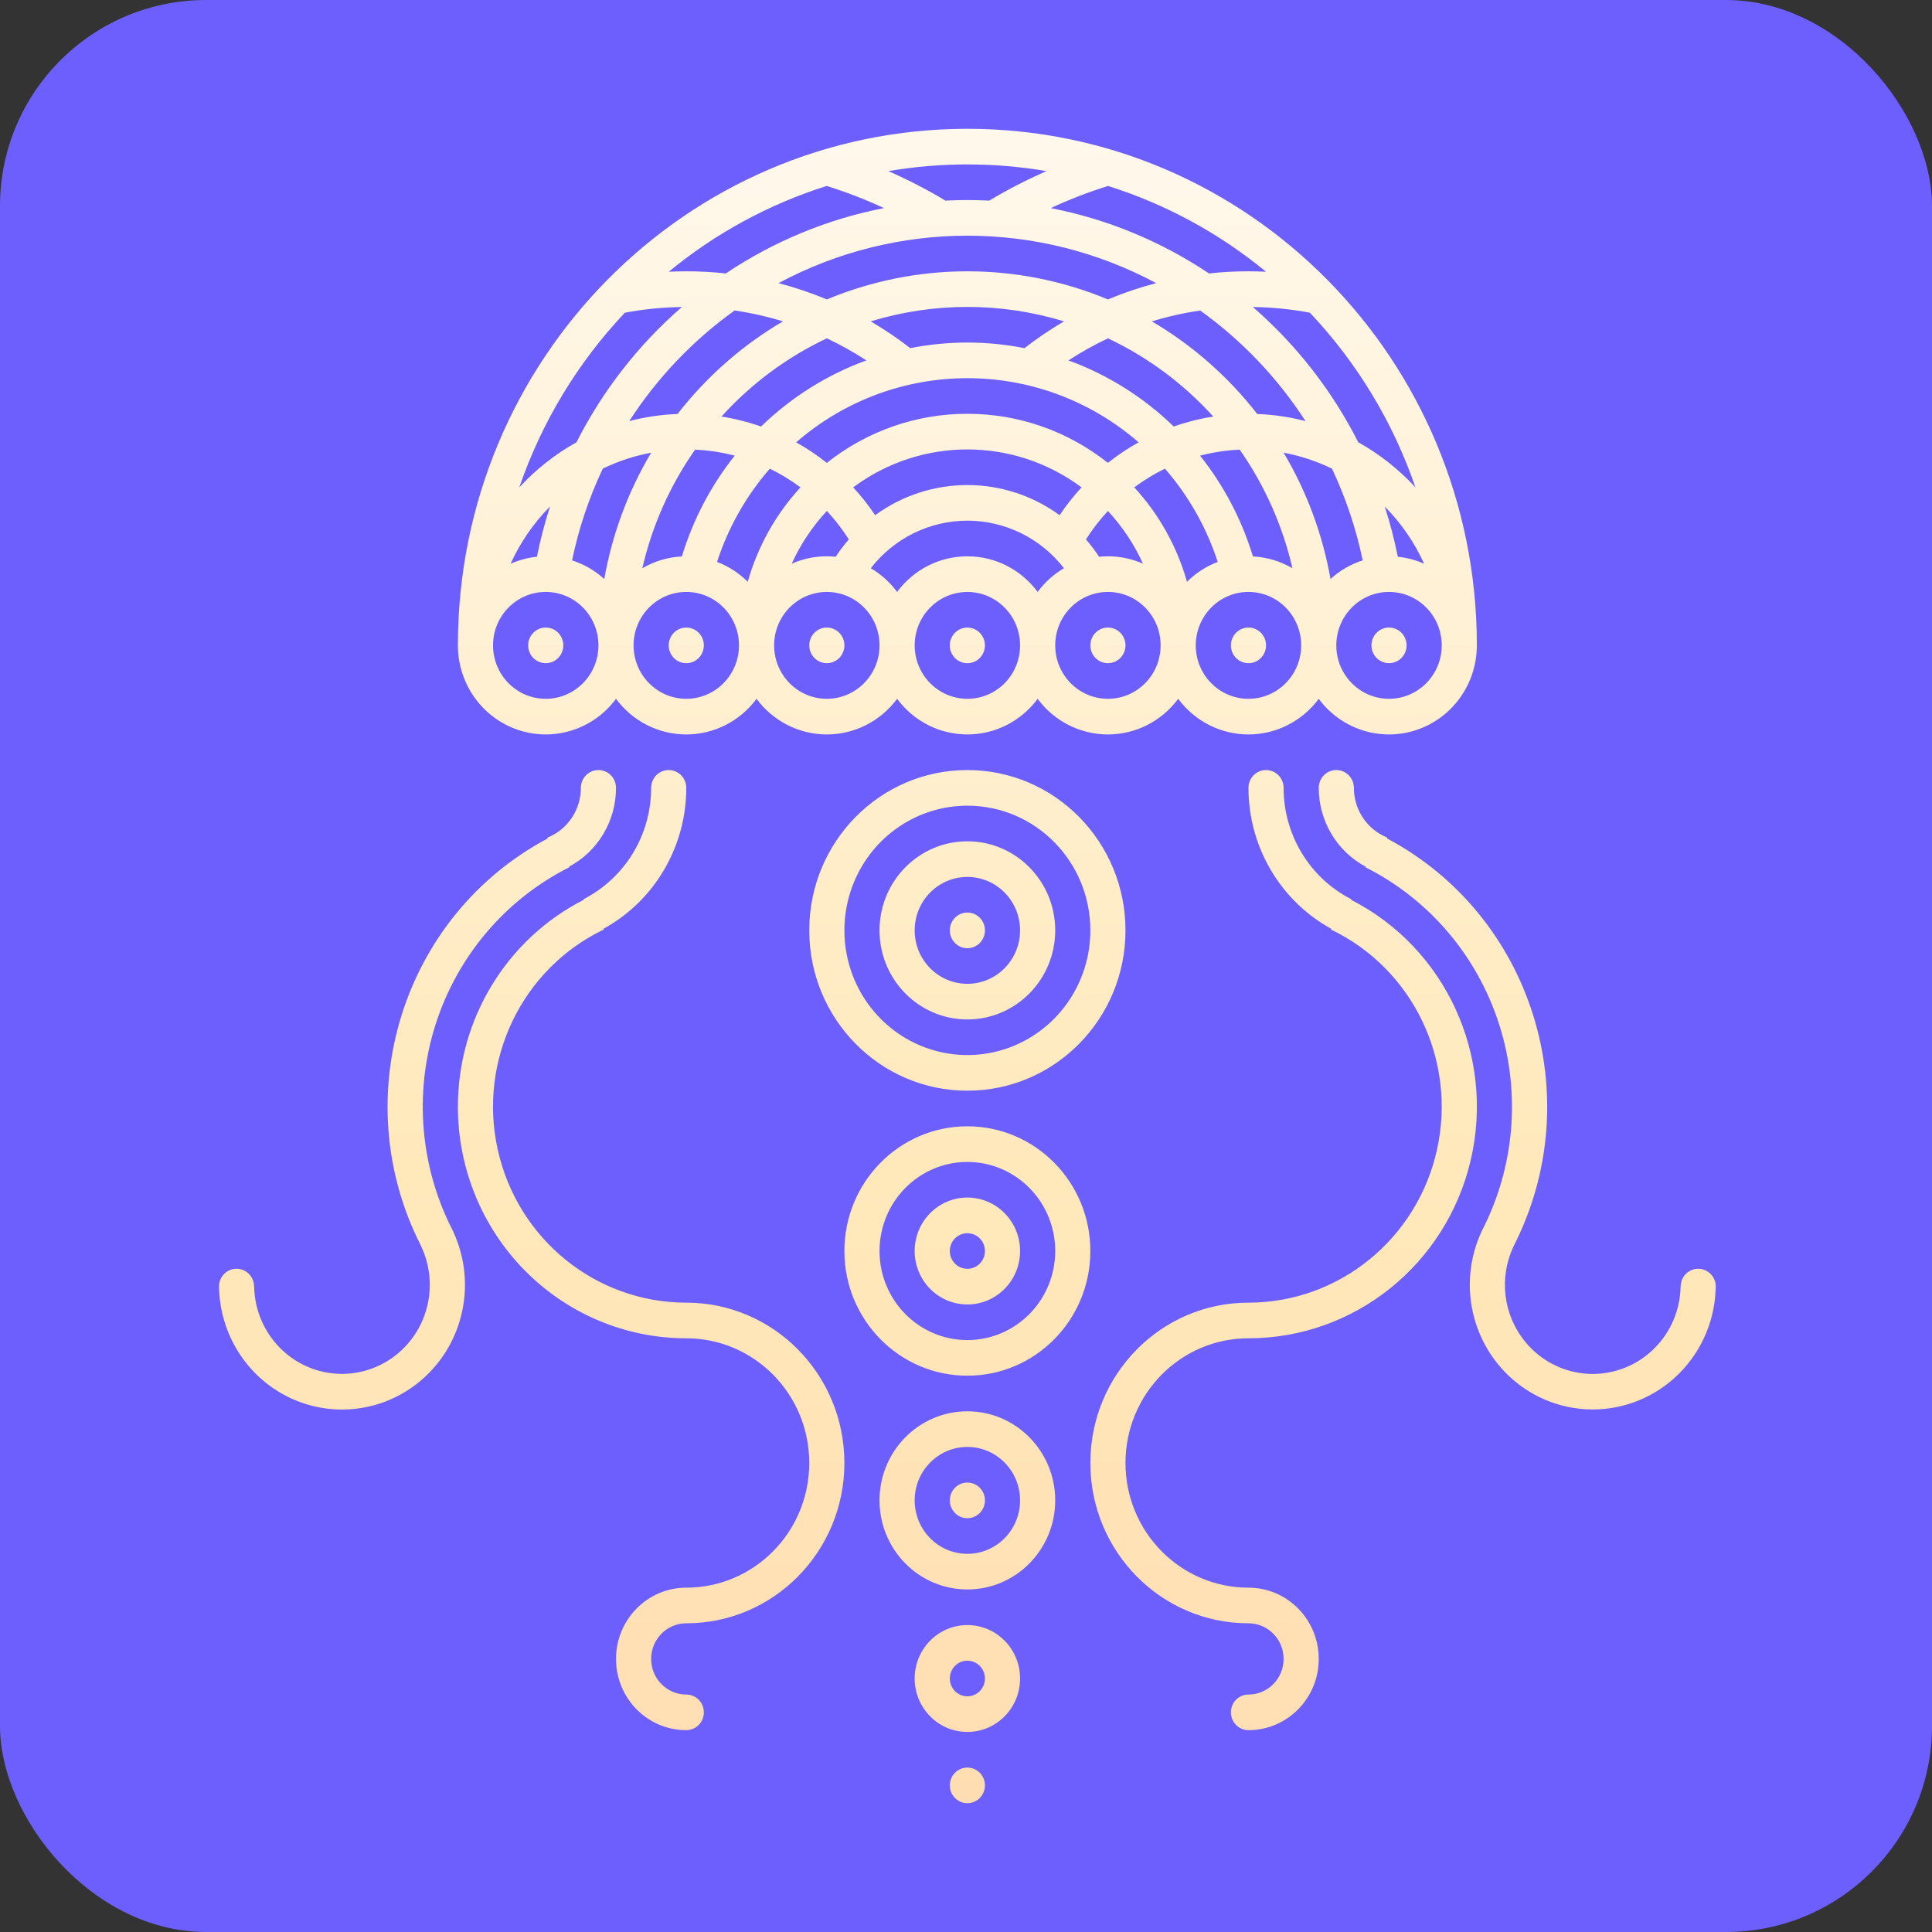 <?xml version="1.0" encoding="UTF-8"?>
<svg width="150px" height="150px" viewBox="0 0 150 150" version="1.1" xmlns="http://www.w3.org/2000/svg" xmlns:xlink="http://www.w3.org/1999/xlink">
    <rect x="0" y="0" width="150" height="150" fill="#333333" stroke="none"/>
    <title>LOGO</title>
    <defs>
        <linearGradient x1="50%" y1="99.854%" x2="50%" y2="0%" id="linearGradient-1">
            <stop stop-color="#FFDDB2" offset="0%"></stop>
            <stop stop-color="#FFE9BB" offset="37.956%"></stop>
            <stop stop-color="#FFF8EC" offset="100%"></stop>
        </linearGradient>
    </defs>
    <g id="页面-1" stroke="none" stroke-width="1" fill="none" fill-rule="evenodd">
        <g id="首页" transform="translate(-1078, -3756)">
            <g id="LOGO" transform="translate(1078, 3756)">
                <rect id="圆角矩形_1_拷贝_11" fill="#6D5FFE" fill-rule="nonzero" x="0" y="0" width="150" height="150" rx="16"></rect>
                <g transform="translate(17, 10)" fill="url(#linearGradient-1)" id="椭圆_2_拷贝_3">
                    <path d="M116.203,90.052 C116.082,93.98 113.63,97.444 109.999,98.818 C106.367,100.192 102.277,99.203 99.648,96.315 C97.019,93.428 96.373,89.214 98.013,85.654 L98.006,85.65 C100.594,80.7 101.098,74.899 99.404,69.567 C97.711,64.234 93.963,59.822 89.012,57.333 L89.038,57.293 C86.792,56.1 85.386,53.741 85.386,51.17 C85.386,51.124 85.388,51.078 85.389,51.032 L85.393,51.032 C85.463,50.325 86.049,49.787 86.75,49.787 C87.45,49.787 88.037,50.325 88.107,51.032 L88.117,51.032 C88.116,51.078 88.114,51.124 88.114,51.17 L88.114,51.17 C88.114,52.874 89.142,54.405 90.706,55.03 L90.706,55.043 L90.694,55.1 C101.99,61.104 106.384,75.229 100.532,86.718 L100.535,86.721 C99.308,89.266 99.736,92.312 101.615,94.408 C103.493,96.505 106.443,97.227 109.058,96.232 C111.674,95.237 113.426,92.725 113.481,89.894 L113.484,89.894 C113.482,89.379 113.762,88.907 114.21,88.666 C114.659,88.426 115.201,88.457 115.62,88.748 C116.038,89.039 116.262,89.541 116.203,90.052 L116.203,90.052 Z M97.66,40.176 C97.631,43.139 95.743,45.754 92.966,46.677 C90.188,47.6 87.139,46.626 85.386,44.255 C84.098,45.997 82.077,47.022 79.93,47.022 C77.783,47.022 75.762,45.997 74.474,44.255 C73.186,45.997 71.165,47.022 69.018,47.022 C66.871,47.022 64.85,45.997 63.562,44.255 L63.562,44.255 C63.489,44.353 63.414,44.449 63.336,44.543 C63.316,44.567 63.295,44.591 63.275,44.615 C63.216,44.684 63.156,44.753 63.094,44.82 C63.068,44.847 63.042,44.875 63.016,44.903 C62.957,44.965 62.896,45.026 62.835,45.086 C62.808,45.113 62.78,45.14 62.752,45.166 C62.686,45.228 62.619,45.289 62.551,45.348 C62.527,45.369 62.503,45.39 62.479,45.411 C62.291,45.571 62.095,45.72 61.892,45.858 C61.868,45.874 61.844,45.889 61.819,45.905 C61.742,45.956 61.664,46.006 61.584,46.054 C61.55,46.075 61.515,46.095 61.48,46.115 C61.408,46.156 61.336,46.196 61.263,46.235 C61.225,46.255 61.187,46.275 61.149,46.295 C61.075,46.332 61,46.368 60.925,46.402 C60.888,46.419 60.851,46.437 60.813,46.453 C60.727,46.491 60.639,46.527 60.55,46.562 C60.524,46.572 60.498,46.583 60.471,46.593 C60.356,46.637 60.238,46.677 60.12,46.714 C60.097,46.721 60.073,46.728 60.049,46.734 C59.954,46.763 59.858,46.79 59.762,46.814 C59.721,46.825 59.679,46.834 59.637,46.844 C59.557,46.862 59.476,46.88 59.395,46.896 C59.349,46.905 59.302,46.913 59.255,46.921 C59.176,46.935 59.096,46.947 59.016,46.958 C58.969,46.964 58.923,46.97 58.875,46.976 C58.79,46.986 58.703,46.993 58.616,47 C58.575,47.003 58.534,47.007 58.494,47.009 C58.365,47.017 58.236,47.022 58.106,47.022 C57.976,47.022 57.848,47.017 57.72,47.01 C57.679,47.007 57.638,47.003 57.597,47 C57.51,46.993 57.423,46.986 57.338,46.976 C57.291,46.971 57.244,46.965 57.197,46.958 C57.117,46.947 57.037,46.935 56.958,46.922 C56.911,46.914 56.864,46.905 56.818,46.896 C56.736,46.881 56.656,46.863 56.576,46.844 C56.534,46.835 56.492,46.825 56.451,46.815 C56.354,46.791 56.259,46.763 56.164,46.735 C56.14,46.728 56.117,46.722 56.093,46.715 C55.975,46.678 55.858,46.637 55.742,46.594 C55.715,46.584 55.689,46.572 55.663,46.562 C55.574,46.528 55.486,46.492 55.4,46.454 C55.362,46.437 55.325,46.42 55.288,46.403 C55.213,46.368 55.138,46.332 55.064,46.295 C55.026,46.276 54.988,46.256 54.95,46.236 C54.877,46.197 54.805,46.157 54.733,46.115 C54.698,46.095 54.663,46.075 54.629,46.054 C54.549,46.006 54.471,45.957 54.394,45.905 C54.37,45.889 54.345,45.874 54.321,45.858 C54.118,45.72 53.922,45.571 53.734,45.412 C53.71,45.391 53.686,45.369 53.662,45.348 C53.594,45.289 53.527,45.228 53.461,45.166 C53.434,45.14 53.406,45.113 53.378,45.086 C53.317,45.026 53.257,44.965 53.197,44.903 C53.171,44.875 53.145,44.848 53.119,44.82 C53.057,44.753 52.997,44.685 52.938,44.615 C52.918,44.591 52.898,44.568 52.877,44.543 C52.798,44.449 52.723,44.353 52.65,44.255 C51.362,45.997 49.341,47.022 47.194,47.022 C45.047,47.022 43.026,45.997 41.738,44.255 C40.45,45.997 38.429,47.022 36.282,47.022 C34.136,47.022 32.114,45.997 30.826,44.255 C29.065,46.636 25.998,47.608 23.214,46.666 C20.429,45.725 18.55,43.083 18.55,40.106 L18.55,40.106 C18.55,17.956 36.26,0 58.106,0 C79.952,0 97.662,17.956 97.662,40.106 C97.662,40.129 97.661,40.153 97.661,40.176 L97.66,40.176 L97.66,40.176 Z M86.299,34.953 C87.021,34.296 87.874,33.803 88.799,33.508 C88.287,31.046 87.486,28.655 86.414,26.386 C85.222,25.806 83.96,25.389 82.66,25.147 C84.453,28.163 85.686,31.487 86.299,34.953 L86.299,34.953 Z M58.106,22.128 C62.061,22.122 65.902,23.464 69.015,25.938 C69.766,25.341 70.564,24.808 71.4,24.341 C63.746,17.701 52.463,17.702 44.811,24.343 C45.647,24.809 46.444,25.343 47.195,25.939 C50.308,23.464 54.151,22.122 58.106,22.128 Z M44.467,33.767 C45.327,33.386 46.256,33.19 47.194,33.191 C47.426,33.191 47.653,33.205 47.879,33.229 C48.189,32.756 48.53,32.306 48.901,31.88 C48.4,31.092 47.83,30.352 47.196,29.67 C46.072,30.876 45.151,32.26 44.467,33.767 L44.467,33.767 Z M49.241,27.837 C49.863,28.512 50.432,29.235 50.945,29.999 C55.223,26.88 60.989,26.88 65.267,29.999 C65.779,29.236 66.349,28.514 66.97,27.839 C61.695,23.913 54.517,23.912 49.241,27.837 L49.241,27.837 Z M67.312,31.88 C67.683,32.306 68.024,32.756 68.334,33.229 C68.559,33.205 68.787,33.191 69.018,33.191 C69.955,33.19 70.882,33.386 71.741,33.765 C71.058,32.261 70.138,30.879 69.017,29.674 C68.383,30.355 67.813,31.093 67.312,31.88 L67.312,31.88 Z M77.199,22.342 C74.893,19.793 72.114,17.729 69.021,16.269 C67.961,16.768 66.936,17.34 65.952,17.981 C69.001,19.094 71.787,20.842 74.128,23.114 C75.127,22.764 76.155,22.505 77.199,22.342 L77.199,22.342 Z M76.172,25.376 C78.018,27.696 79.411,30.353 80.276,33.202 C81.356,33.256 82.408,33.57 83.344,34.12 C82.582,30.81 81.19,27.682 79.248,24.911 C78.21,24.957 77.179,25.113 76.172,25.376 L76.172,25.376 Z M65.61,14.95 C60.715,13.456 55.495,13.456 50.6,14.95 C51.667,15.576 52.693,16.27 53.672,17.03 C56.6,16.451 59.611,16.451 62.539,17.03 C63.518,16.27 64.544,15.576 65.61,14.95 L65.61,14.95 Z M50.263,17.98 C49.279,17.34 48.254,16.767 47.194,16.267 C44.1,17.728 41.32,19.792 39.013,22.342 C40.058,22.506 41.086,22.765 42.085,23.115 C44.427,20.843 47.213,19.093 50.263,17.98 L50.263,17.98 Z M36.964,24.911 C35.022,27.682 33.63,30.81 32.868,34.12 C33.805,33.57 34.857,33.255 35.939,33.202 C36.804,30.353 38.196,27.697 40.042,25.376 C39.035,25.113 38.003,24.957 36.964,24.911 L36.964,24.911 Z M43.788,14.95 C42.56,14.574 41.306,14.291 40.036,14.105 C36.8,16.422 34.024,19.336 31.852,22.695 C33.079,22.375 34.337,22.19 35.603,22.142 C37.858,19.241 40.635,16.801 43.788,14.95 L43.788,14.95 Z M47.193,13.249 C54.184,10.337 62.026,10.336 69.017,13.248 C70.236,12.738 71.489,12.315 72.766,11.981 C63.591,7.071 52.617,7.071 43.443,11.982 C44.721,12.315 45.974,12.738 47.193,13.248 L47.193,13.249 Z M72.428,14.951 C75.58,16.802 78.357,19.242 80.611,22.143 C81.876,22.191 83.133,22.376 84.36,22.696 C82.189,19.339 79.414,16.426 76.181,14.109 C74.911,14.295 73.656,14.576 72.428,14.951 Z M79.93,44.255 C82.19,44.255 84.022,42.398 84.022,40.106 C84.022,37.815 82.19,35.957 79.93,35.957 C77.67,35.957 75.838,37.815 75.838,40.106 C75.838,42.398 77.67,44.255 79.93,44.255 Z M75.156,35.172 C75.836,34.493 76.65,33.967 77.543,33.627 C76.675,30.957 75.281,28.494 73.444,26.387 C72.608,26.795 71.81,27.282 71.062,27.839 C72.98,29.92 74.384,32.433 75.156,35.172 L75.156,35.172 Z M64.926,40.106 L64.926,40.106 C64.926,42.398 66.758,44.255 69.018,44.255 C71.278,44.255 73.11,42.398 73.11,40.106 C73.11,37.815 71.278,35.957 69.018,35.957 C66.758,35.957 64.926,37.815 64.926,40.106 L64.926,40.106 Z M58.106,44.255 C59.287,44.257 60.41,43.741 61.188,42.84 C61.965,41.938 62.32,40.74 62.161,39.554 C62.144,39.427 62.122,39.303 62.094,39.18 C62.094,39.179 62.094,39.179 62.094,39.179 C61.958,38.577 61.691,38.014 61.313,37.53 L61.304,37.52 C61.233,37.429 61.158,37.341 61.079,37.257 L61.063,37.24 C60.985,37.157 60.903,37.077 60.818,37.001 L60.801,36.986 C60.715,36.909 60.626,36.836 60.534,36.767 C60.531,36.765 60.528,36.763 60.526,36.761 C60.337,36.621 60.137,36.497 59.928,36.391 C59.92,36.388 59.913,36.383 59.905,36.379 C59.806,36.33 59.705,36.286 59.602,36.245 C59.588,36.239 59.575,36.233 59.56,36.228 C59.46,36.189 59.357,36.154 59.253,36.124 L59.203,36.11 C59.098,36.081 58.993,36.055 58.885,36.034 C58.869,36.031 58.853,36.028 58.836,36.025 C58.726,36.005 58.615,35.989 58.502,35.978 C58.49,35.977 58.479,35.976 58.467,35.975 C58.348,35.964 58.228,35.957 58.106,35.957 C58.009,35.957 57.913,35.962 57.817,35.969 C57.795,35.97 57.772,35.972 57.75,35.974 C57.656,35.982 57.563,35.993 57.471,36.007 C57.461,36.009 57.452,36.011 57.442,36.013 C57.357,36.026 57.272,36.044 57.189,36.063 C57.17,36.068 57.15,36.072 57.131,36.077 C57.041,36.1 56.953,36.125 56.865,36.152 C56.852,36.157 56.84,36.161 56.827,36.166 C56.747,36.192 56.669,36.221 56.591,36.253 C56.577,36.259 56.562,36.264 56.548,36.27 C56.463,36.306 56.379,36.344 56.296,36.385 C56.284,36.392 56.271,36.398 56.259,36.405 C56.181,36.445 56.104,36.488 56.029,36.532 C56.022,36.536 56.015,36.54 56.008,36.544 C55.927,36.593 55.849,36.645 55.772,36.7 C55.761,36.707 55.751,36.715 55.741,36.722 C55.585,36.834 55.438,36.957 55.299,37.089 L55.277,37.11 C55.138,37.246 55.007,37.392 54.888,37.546 L54.874,37.562 C54.753,37.721 54.643,37.888 54.545,38.063 L54.54,38.072 C53.827,39.357 53.84,40.928 54.574,42.201 C55.307,43.473 56.652,44.255 58.106,44.255 Z M52.65,35.957 C52.659,35.946 52.668,35.935 52.677,35.924 C52.709,35.88 52.744,35.838 52.777,35.796 C52.811,35.753 52.842,35.711 52.876,35.67 C52.896,35.645 52.917,35.622 52.937,35.598 C52.942,35.592 52.947,35.587 52.952,35.581 C52.991,35.536 53.03,35.492 53.069,35.448 C53.086,35.43 53.101,35.411 53.118,35.393 C53.144,35.365 53.17,35.338 53.196,35.31 C53.215,35.291 53.234,35.272 53.252,35.253 C53.293,35.212 53.333,35.17 53.374,35.13 L53.377,35.127 C53.405,35.1 53.432,35.073 53.46,35.047 C53.502,35.007 53.546,34.968 53.59,34.929 C53.629,34.894 53.668,34.858 53.708,34.823 C53.717,34.816 53.725,34.808 53.733,34.801 C53.827,34.722 53.923,34.644 54.021,34.57 C54.061,34.54 54.102,34.513 54.142,34.483 C54.201,34.44 54.26,34.396 54.32,34.355 C54.341,34.341 54.362,34.327 54.383,34.314 C54.429,34.284 54.476,34.255 54.523,34.226 C54.558,34.203 54.593,34.18 54.628,34.159 C54.664,34.137 54.698,34.117 54.733,34.098 C54.743,34.092 54.753,34.087 54.763,34.081 C54.812,34.053 54.861,34.025 54.911,33.998 C54.924,33.992 54.937,33.984 54.95,33.977 C54.987,33.957 55.026,33.937 55.064,33.918 C55.097,33.901 55.131,33.886 55.164,33.869 C55.216,33.844 55.268,33.819 55.321,33.795 C55.347,33.783 55.373,33.771 55.399,33.759 C55.474,33.726 55.551,33.695 55.627,33.665 C55.66,33.652 55.692,33.638 55.725,33.626 C55.731,33.624 55.736,33.621 55.741,33.619 C55.857,33.576 55.974,33.535 56.093,33.498 C56.104,33.495 56.116,33.492 56.127,33.488 C56.17,33.475 56.213,33.464 56.256,33.452 C56.32,33.434 56.385,33.414 56.45,33.398 C56.487,33.389 56.524,33.381 56.561,33.372 C56.616,33.359 56.67,33.348 56.726,33.336 C56.757,33.33 56.787,33.322 56.818,33.317 C56.864,33.308 56.911,33.299 56.957,33.291 C56.977,33.288 56.997,33.285 57.017,33.282 C57.072,33.273 57.127,33.264 57.183,33.257 L57.196,33.255 C57.243,33.248 57.29,33.242 57.337,33.237 C57.389,33.231 57.442,33.227 57.495,33.223 C57.548,33.219 57.603,33.212 57.657,33.209 C57.678,33.207 57.698,33.205 57.719,33.204 C57.847,33.197 57.976,33.192 58.106,33.192 C58.23,33.192 58.353,33.197 58.475,33.204 C58.481,33.204 58.486,33.204 58.492,33.204 C58.504,33.204 58.515,33.205 58.527,33.206 C59.053,33.238 59.573,33.332 60.077,33.486 C60.091,33.49 60.105,33.494 60.119,33.499 C60.133,33.503 60.147,33.509 60.162,33.513 C60.254,33.543 60.345,33.574 60.436,33.607 C60.447,33.612 60.459,33.615 60.471,33.62 L60.486,33.626 C60.596,33.667 60.705,33.712 60.812,33.759 L60.812,33.759 L60.814,33.759 C60.926,33.809 61.037,33.861 61.146,33.917 L61.148,33.918 L61.15,33.919 C61.286,33.988 61.421,34.062 61.552,34.14 C61.563,34.146 61.573,34.152 61.583,34.158 C61.591,34.163 61.599,34.168 61.607,34.173 C61.676,34.215 61.745,34.259 61.812,34.303 L61.819,34.307 C61.843,34.323 61.867,34.338 61.891,34.354 C61.896,34.358 61.9,34.361 61.905,34.364 C61.995,34.426 62.083,34.489 62.17,34.554 C62.192,34.571 62.214,34.589 62.236,34.606 C62.303,34.658 62.369,34.711 62.435,34.765 C62.449,34.777 62.464,34.789 62.479,34.801 C62.493,34.813 62.506,34.825 62.52,34.837 C62.606,34.911 62.691,34.988 62.774,35.068 L62.835,35.126 C62.843,35.134 62.85,35.141 62.858,35.149 C62.904,35.195 62.949,35.241 62.994,35.287 C63.001,35.295 63.008,35.301 63.015,35.309 C63.042,35.337 63.068,35.365 63.094,35.392 L63.1,35.399 C63.168,35.474 63.235,35.55 63.3,35.627 C63.312,35.641 63.324,35.655 63.336,35.669 C63.355,35.692 63.373,35.717 63.392,35.741 C63.428,35.785 63.463,35.83 63.498,35.875 C63.519,35.903 63.541,35.929 63.562,35.956 L63.562,35.956 C64.115,35.21 64.81,34.585 65.606,34.117 C63.797,31.785 61.033,30.424 58.106,30.424 C55.18,30.424 52.416,31.785 50.606,34.117 C51.403,34.585 52.098,35.211 52.65,35.957 Z M47.194,44.255 C49.454,44.255 51.286,42.398 51.286,40.106 L51.286,40.106 C51.286,37.815 49.454,35.957 47.194,35.957 C44.934,35.957 43.102,37.815 43.102,40.106 C43.102,42.398 44.934,44.255 47.194,44.255 Z M45.15,27.838 C44.402,27.281 43.605,26.796 42.768,26.388 C40.932,28.494 39.538,30.957 38.67,33.627 C39.562,33.967 40.374,34.493 41.054,35.17 C41.827,32.431 43.23,29.918 45.15,27.838 L45.15,27.838 Z M36.282,44.255 C38.542,44.255 40.374,42.398 40.374,40.106 C40.374,37.815 38.542,35.957 36.282,35.957 C34.022,35.957 32.19,37.815 32.19,40.106 C32.19,42.398 34.022,44.255 36.282,44.255 Z M33.554,25.148 C32.254,25.389 30.991,25.805 29.799,26.384 C28.727,28.654 27.925,31.046 27.413,33.508 C28.339,33.804 29.192,34.297 29.915,34.955 C30.528,31.488 31.761,28.164 33.554,25.148 L33.554,25.148 Z M21.278,40.106 C21.278,42.398 23.11,44.255 25.37,44.255 C27.63,44.255 29.462,42.398 29.462,40.106 C29.462,37.815 27.63,35.957 25.37,35.957 C23.11,35.957 21.278,37.815 21.278,40.106 Z M24.686,33.226 C24.95,31.906 25.29,30.602 25.704,29.322 C24.428,30.608 23.39,32.115 22.639,33.772 C23.289,33.482 23.98,33.298 24.686,33.226 L24.686,33.226 Z M23.315,27.845 C24.603,26.445 26.102,25.262 27.756,24.34 C29.786,20.333 32.566,16.765 35.941,13.836 C34.456,13.855 32.976,14.003 31.515,14.278 C27.852,18.15 25.055,22.778 23.315,27.845 L23.315,27.845 Z M47.186,4.437 C42.716,5.845 38.552,8.106 34.919,11.099 C35.371,11.078 35.825,11.064 36.282,11.064 C37.307,11.064 38.33,11.119 39.349,11.23 C43.073,8.735 47.246,7.011 51.629,6.156 C50.187,5.486 48.703,4.912 47.186,4.437 L47.186,4.437 Z M58.106,2.766 C56.049,2.766 53.996,2.939 51.968,3.284 C53.493,3.953 54.975,4.718 56.404,5.576 C56.968,5.548 57.536,5.532 58.107,5.532 C58.677,5.532 59.242,5.547 59.804,5.575 C61.236,4.718 62.719,3.953 64.246,3.285 C62.217,2.939 60.163,2.766 58.106,2.766 Z M69.025,4.437 C67.509,4.912 66.024,5.486 64.581,6.157 C68.965,7.011 73.138,8.735 76.863,11.23 C77.882,11.119 78.905,11.064 79.93,11.064 C80.387,11.064 80.841,11.078 81.294,11.1 C77.661,8.106 73.496,5.845 69.025,4.437 L69.025,4.437 Z M84.697,14.278 C83.237,14.003 81.756,13.855 80.271,13.836 C83.646,16.766 86.426,20.334 88.456,24.34 C90.11,25.262 91.609,26.445 92.896,27.844 C91.156,22.777 88.359,18.15 84.697,14.278 L84.697,14.278 Z M90.508,29.325 C90.923,30.604 91.262,31.907 91.526,33.226 C92.23,33.298 92.919,33.482 93.567,33.77 C92.818,32.115 91.782,30.61 90.508,29.325 L90.508,29.325 Z M90.842,35.957 C88.582,35.957 86.75,37.815 86.75,40.106 C86.75,42.398 88.582,44.255 90.842,44.255 C93.102,44.255 94.934,42.398 94.934,40.106 C94.934,37.815 93.102,35.957 90.842,35.957 Z M90.842,41.489 C90.089,41.489 89.478,40.87 89.478,40.106 C89.478,39.343 90.089,38.723 90.842,38.723 C91.595,38.723 92.206,39.343 92.206,40.106 C92.206,40.87 91.595,41.489 90.842,41.489 L90.842,41.489 Z M26.734,40.106 C26.734,40.87 26.124,41.489 25.37,41.489 C24.617,41.489 24.006,40.87 24.006,40.106 C24.006,39.343 24.617,38.723 25.37,38.723 C26.124,38.723 26.734,39.343 26.734,40.106 L26.734,40.106 Z M36.282,38.723 C37.036,38.723 37.646,39.343 37.646,40.106 C37.646,40.87 37.036,41.489 36.282,41.489 C35.529,41.489 34.918,40.87 34.918,40.106 C34.918,39.343 35.529,38.723 36.282,38.723 L36.282,38.723 Z M47.194,38.723 C47.947,38.723 48.558,39.343 48.558,40.106 C48.558,40.87 47.947,41.489 47.194,41.489 C46.441,41.489 45.83,40.87 45.83,40.106 C45.83,39.343 46.441,38.723 47.194,38.723 L47.194,38.723 Z M57.146,39.124 L57.151,39.12 C57.18,39.091 57.211,39.063 57.243,39.036 C57.247,39.033 57.251,39.03 57.256,39.027 C57.286,39.002 57.316,38.979 57.348,38.957 C57.355,38.952 57.363,38.948 57.371,38.944 C57.4,38.925 57.429,38.906 57.459,38.889 C57.471,38.883 57.483,38.878 57.495,38.872 C57.522,38.858 57.55,38.844 57.578,38.832 C57.594,38.825 57.611,38.82 57.627,38.814 C57.652,38.804 57.677,38.794 57.703,38.786 C57.724,38.779 57.745,38.775 57.767,38.769 C57.788,38.764 57.81,38.757 57.833,38.752 C57.86,38.746 57.888,38.743 57.916,38.739 C57.933,38.737 57.95,38.733 57.968,38.731 C58.013,38.727 58.059,38.724 58.106,38.724 L58.106,38.724 C58.18,38.725 58.254,38.731 58.327,38.744 C58.337,38.746 58.348,38.747 58.358,38.749 C58.426,38.762 58.492,38.78 58.556,38.803 C58.568,38.807 58.58,38.811 58.592,38.816 C58.655,38.84 58.716,38.869 58.775,38.902 C58.783,38.907 58.791,38.913 58.8,38.918 C58.86,38.954 58.918,38.994 58.972,39.039 L58.972,39.039 C59.026,39.084 59.076,39.134 59.122,39.187 C59.129,39.195 59.136,39.201 59.142,39.209 C59.185,39.261 59.225,39.316 59.261,39.374 C59.267,39.384 59.272,39.394 59.278,39.404 C59.313,39.463 59.344,39.525 59.37,39.589 C59.373,39.597 59.375,39.605 59.378,39.613 C59.622,40.258 59.359,40.986 58.763,41.32 C58.167,41.653 57.419,41.489 57.012,40.936 C56.604,40.383 56.662,39.61 57.146,39.124 Z M69.018,38.723 C69.771,38.723 70.382,39.343 70.382,40.106 C70.382,40.87 69.771,41.489 69.018,41.489 C68.265,41.489 67.654,40.87 67.654,40.106 C67.654,39.343 68.265,38.723 69.018,38.723 L69.018,38.723 Z M79.93,38.723 C80.683,38.723 81.294,39.343 81.294,40.106 C81.294,40.87 80.683,41.489 79.93,41.489 C79.177,41.489 78.566,40.87 78.566,40.106 C78.566,39.343 79.177,38.723 79.93,38.723 L79.93,38.723 Z M25.518,55.1 L25.507,55.043 L25.507,55.03 C27.07,54.405 28.098,52.874 28.098,51.17 L28.098,51.17 C28.098,51.124 28.096,51.078 28.095,51.032 L28.105,51.032 C28.175,50.325 28.762,49.787 29.462,49.787 C30.163,49.787 30.749,50.325 30.819,51.032 L30.823,51.032 C30.824,51.078 30.826,51.124 30.826,51.17 C30.827,53.741 29.42,56.1 27.174,57.293 L27.2,57.333 C22.249,59.822 18.501,64.234 16.808,69.567 C15.114,74.9 15.619,80.7 18.207,85.65 L18.199,85.654 C19.842,89.215 19.198,93.431 16.568,96.321 C13.938,99.211 9.846,100.2 6.212,98.825 C2.579,97.449 0.128,93.982 0.01,90.052 C-0.051,89.541 0.174,89.039 0.592,88.747 C1.01,88.456 1.554,88.425 2.002,88.665 C2.451,88.906 2.73,89.379 2.728,89.894 L2.731,89.894 C2.788,92.724 4.54,95.233 7.155,96.228 C9.769,97.222 12.717,96.499 14.595,94.404 C16.473,92.31 16.902,89.266 15.677,86.721 L15.681,86.718 C9.828,75.229 14.223,61.104 25.518,55.1 L25.518,55.1 Z M18.55,75.926 C18.549,69.129 22.329,62.914 28.318,59.862 L28.294,59.819 C31.519,58.176 33.555,54.83 33.554,51.17 L33.554,51.17 C33.554,50.406 34.165,49.787 34.918,49.787 C35.672,49.787 36.282,50.406 36.282,51.17 C36.283,55.737 33.815,59.937 29.853,62.111 L29.884,62.164 C23.532,65.201 20.106,72.299 21.641,79.248 C23.175,86.198 29.259,91.138 36.282,91.138 C43.062,91.138 48.558,96.711 48.558,103.585 C48.558,110.459 43.062,116.032 36.282,116.032 C34.776,116.032 33.554,117.27 33.554,118.798 C33.554,120.325 34.776,121.564 36.282,121.564 C37.036,121.564 37.646,122.183 37.646,122.947 C37.646,123.711 37.036,124.33 36.282,124.33 C33.269,124.33 30.826,121.853 30.826,118.798 C30.826,115.743 33.269,113.266 36.282,113.266 C41.555,113.266 45.83,108.932 45.83,103.585 C45.83,98.239 41.555,93.904 36.282,93.904 L36.282,93.904 C31.579,93.904 27.069,92.01 23.744,88.638 C20.418,85.267 18.55,80.694 18.55,75.926 Z M58.106,77.447 C63.379,77.447 67.654,81.781 67.654,87.128 C67.654,92.474 63.379,96.809 58.106,96.809 C52.833,96.809 48.558,92.474 48.558,87.128 C48.558,81.781 52.833,77.447 58.106,77.447 Z M58.106,94.043 C61.873,94.043 64.926,90.947 64.926,87.128 C64.926,83.309 61.873,80.213 58.106,80.213 C54.339,80.213 51.286,83.309 51.286,87.128 C51.286,90.947 54.339,94.043 58.106,94.043 Z M58.106,82.979 C60.366,82.979 62.198,84.836 62.198,87.128 C62.198,89.419 60.366,91.277 58.106,91.277 C55.846,91.277 54.014,89.419 54.014,87.128 C54.014,84.836 55.846,82.979 58.106,82.979 Z M58.106,88.511 C58.859,88.511 59.47,87.891 59.47,87.128 C59.47,86.364 58.859,85.745 58.106,85.745 C57.353,85.745 56.742,86.364 56.742,87.128 C56.742,87.891 57.353,88.511 58.106,88.511 Z M58.106,99.574 C61.873,99.574 64.926,102.67 64.926,106.489 C64.926,110.308 61.873,113.404 58.106,113.404 C54.339,113.404 51.286,110.308 51.286,106.489 C51.286,102.67 54.339,99.574 58.106,99.574 L58.106,99.574 Z M58.106,110.638 C60.366,110.638 62.198,108.781 62.198,106.489 C62.198,104.198 60.366,102.34 58.106,102.34 C55.846,102.34 54.014,104.198 54.014,106.489 C54.014,108.781 55.846,110.638 58.106,110.638 Z M58.106,105.106 C58.859,105.106 59.47,105.726 59.47,106.489 C59.47,107.253 58.859,107.872 58.106,107.872 C57.353,107.872 56.742,107.253 56.742,106.489 C56.742,105.726 57.353,105.106 58.106,105.106 L58.106,105.106 Z M58.106,116.17 C60.366,116.17 62.198,118.028 62.198,120.319 C62.198,122.611 60.366,124.468 58.106,124.468 C55.846,124.468 54.014,122.611 54.014,120.319 C54.014,118.028 55.846,116.17 58.106,116.17 L58.106,116.17 Z M58.106,121.702 C58.859,121.702 59.47,121.083 59.47,120.319 C59.47,119.555 58.859,118.936 58.106,118.936 C57.353,118.936 56.742,119.555 56.742,120.319 C56.742,121.083 57.353,121.702 58.106,121.702 L58.106,121.702 Z M58.106,127.234 C58.859,127.234 59.47,127.853 59.47,128.617 C59.47,129.381 58.859,130 58.106,130 C57.353,130 56.742,129.381 56.742,128.617 C56.742,127.853 57.353,127.234 58.106,127.234 L58.106,127.234 Z M58.106,74.681 C51.326,74.681 45.83,69.108 45.83,62.234 C45.83,55.36 51.326,49.787 58.106,49.787 C64.886,49.787 70.382,55.36 70.382,62.234 C70.382,69.108 64.886,74.681 58.106,74.681 Z M58.106,52.553 C54.244,52.553 50.763,54.912 49.285,58.529 C47.807,62.147 48.624,66.311 51.355,69.079 C54.085,71.848 58.192,72.676 61.76,71.178 C65.328,69.68 67.654,66.15 67.654,62.234 C67.654,56.887 63.379,52.553 58.106,52.553 L58.106,52.553 Z M58.106,69.149 C54.339,69.149 51.286,66.053 51.286,62.234 C51.286,58.415 54.339,55.319 58.106,55.319 C61.873,55.319 64.926,58.415 64.926,62.234 C64.926,66.053 61.873,69.149 58.106,69.149 Z M58.106,58.085 C55.846,58.085 54.014,59.943 54.014,62.234 C54.014,64.525 55.846,66.383 58.106,66.383 C60.366,66.383 62.198,64.525 62.198,62.234 C62.198,59.943 60.366,58.085 58.106,58.085 L58.106,58.085 Z M58.106,63.617 C57.353,63.617 56.742,62.998 56.742,62.234 C56.742,61.47 57.353,60.851 58.106,60.851 C58.859,60.851 59.47,61.47 59.47,62.234 C59.47,62.998 58.859,63.617 58.106,63.617 L58.106,63.617 Z M79.93,91.138 C86.953,91.138 93.036,86.197 94.571,79.248 C96.105,72.299 92.68,65.201 86.327,62.164 L86.358,62.111 C82.397,59.937 79.929,55.737 79.93,51.17 C79.93,50.406 80.541,49.787 81.294,49.787 C82.047,49.787 82.658,50.406 82.658,51.17 L82.658,51.17 C82.658,54.83 84.693,58.176 87.918,59.819 L87.894,59.862 C95.236,63.603 99.081,71.969 97.184,80.075 C95.288,88.182 88.147,93.905 79.93,93.904 L79.93,93.904 C74.657,93.904 70.382,98.239 70.382,103.585 C70.382,108.932 74.657,113.266 79.93,113.266 C82.943,113.266 85.386,115.743 85.386,118.798 C85.386,121.853 82.943,124.33 79.93,124.33 C79.177,124.33 78.566,123.711 78.566,122.947 C78.566,122.183 79.177,121.564 79.93,121.564 C81.437,121.564 82.658,120.325 82.658,118.798 C82.658,117.27 81.437,116.032 79.93,116.032 C73.15,116.032 67.654,110.459 67.654,103.585 C67.654,96.711 73.15,91.138 79.93,91.138 L79.93,91.138 Z"></path>
                </g>
            </g>
        </g>
    </g>
</svg>